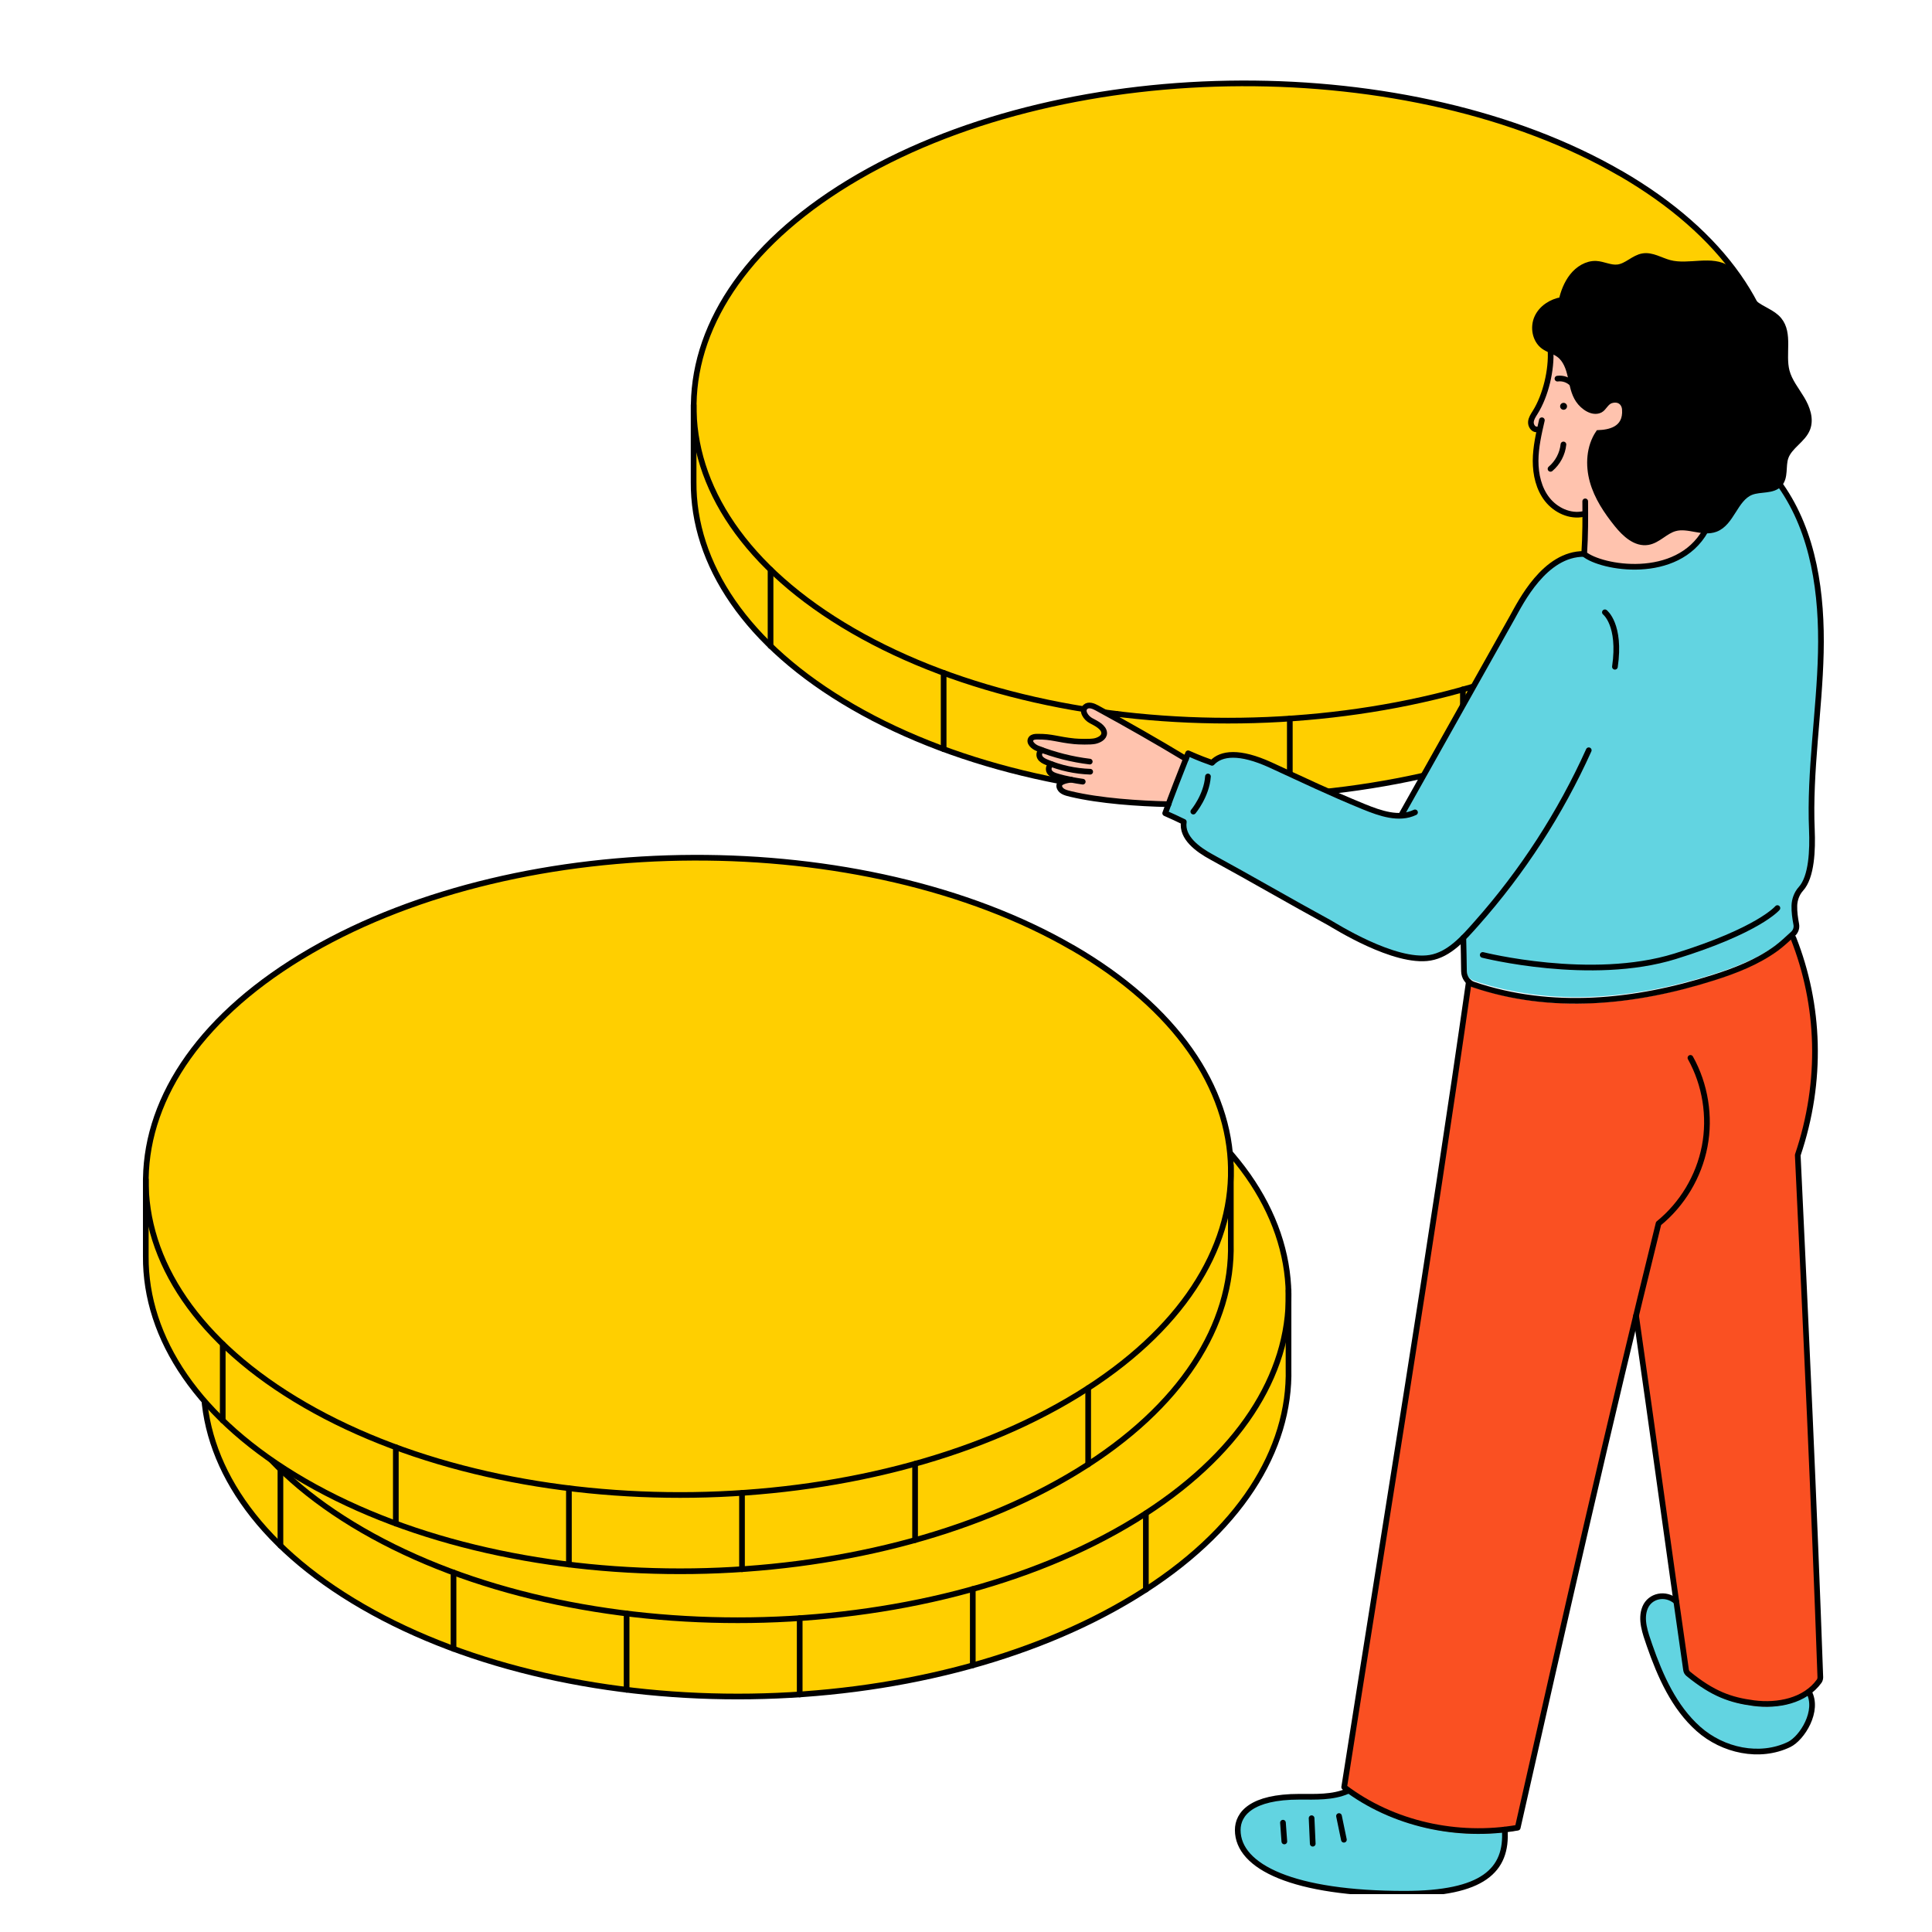 <?xml version="1.0" encoding="utf-8"?>
<svg xmlns="http://www.w3.org/2000/svg" width="204" height="204" viewBox="0 0 204 204" fill="none">
<g clip-path="url(#clip0_2999_89320)">
<path d="M187.807 41.82C187.807 41.683 187.807 41.545 187.807 41.408V41.187H187.791C187.517 32.775 181.912 24.477 171.053 18.193C149.031 5.457 113.194 5.533 90.676 18.552C79.17 25.202 73.329 33.957 73.246 42.682V50.796C73.192 59.437 78.759 68.032 90.044 74.56C112.768 87.701 149.48 87.106 171.685 73.447C182.666 66.69 188.02 58.011 187.814 49.431V49.393V41.812L187.807 41.82Z" fill="#FFCF00"/>
<path d="M171.061 18.277C193.084 31.014 193.518 52.047 171.686 65.478C149.472 79.136 112.76 79.731 90.044 66.591C67.321 53.451 67.77 31.891 90.684 18.643C113.209 5.617 149.038 5.549 171.061 18.285V18.277Z" stroke="black" stroke-width="0.6" stroke-linecap="round" stroke-linejoin="round"/>
<path d="M187.807 41.264V49.47V49.508C188.012 58.088 182.659 66.774 171.678 73.524C149.465 87.183 112.752 87.777 90.037 74.637C78.751 68.116 73.185 59.514 73.238 50.888V42.766" stroke="black" stroke-width="0.6" stroke-linecap="round" stroke-linejoin="round"/>
<path d="M81.363 60.162V68.216" stroke="black" stroke-width="0.6" stroke-linecap="round" stroke-linejoin="round"/>
<path d="M99.639 71.045V79.106" stroke="black" stroke-width="0.6" stroke-linecap="round" stroke-linejoin="round"/>
<path d="M117.916 75.377V83.43" stroke="black" stroke-width="0.6" stroke-linecap="round" stroke-linejoin="round"/>
<path d="M136.192 75.864V83.925" stroke="black" stroke-width="0.6" stroke-linecap="round" stroke-linejoin="round"/>
<path d="M154.468 72.791V80.845" stroke="black" stroke-width="0.6" stroke-linecap="round" stroke-linejoin="round"/>
<path d="M172.744 64.799V72.852" stroke="black" stroke-width="0.6" stroke-linecap="round" stroke-linejoin="round"/>
<path d="M154.582 98.942C153.592 99.918 152.488 100.734 151.163 100.963C147.401 101.603 141.027 97.531 140.547 97.271C136.344 94.984 132.316 92.627 128.112 90.339C126.62 89.531 124.906 88.287 125.157 86.61C124.419 86.244 124.015 86.061 123.193 85.702C123.863 83.796 124.815 81.393 125.614 79.372C126.932 79.952 127.549 80.158 128.143 80.379C129.102 79.342 131.029 79.098 134.318 80.608C137.875 82.24 140.555 83.536 144.172 85.016C145.398 85.519 146.754 86.015 148.033 85.977L148.17 85.817C152.061 78.892 155.945 71.967 159.836 65.042C160.72 63.463 163.256 58.285 167.436 58.331H167.49C169.256 59.803 177.138 61 180.153 55.631L179.826 55.6C180.298 55.654 180.763 55.646 181.204 55.478C182.925 54.838 183.26 52.26 184.966 51.581C185.956 51.192 187.266 51.505 187.974 50.712L188.073 50.849C191.629 55.89 192.475 62.365 192.338 68.535C192.193 74.705 191.134 81.073 191.393 87.243C191.485 89.325 191.393 92.207 190.228 93.474C189.786 93.954 189.558 94.602 189.543 95.25C189.528 95.899 189.611 96.555 189.741 97.195C189.809 97.569 189.695 97.943 189.421 98.202C188.941 98.652 188.172 99.361 187.631 99.75C185.652 101.191 183.329 102.091 180.999 102.839C172.675 105.485 163.872 106.362 155.656 103.571C155.062 103.373 154.666 102.801 154.658 102.168C154.651 101.466 154.658 100.795 154.635 100.101L154.59 98.965L154.582 98.942Z" fill="#62D4E1"/>
<path d="M148.01 85.976C151.902 79.052 155.785 72.127 159.677 65.202C160.56 63.623 163.096 58.445 167.276 58.49" stroke="black" stroke-width="0.6" stroke-miterlimit="10"/>
<path d="M123.33 84.779C120.177 84.711 116.088 84.436 113.019 83.704C112.585 83.597 112.06 83.49 111.854 83.086C111.504 82.407 112.623 82.24 113.065 82.194L112.852 82.148C112.052 81.988 111.664 81.851 111.618 81.843C111.29 81.752 110.94 81.637 110.757 81.355C110.575 81.073 110.704 80.585 111.039 80.569L110.468 80.341C110.186 80.226 109.897 80.081 109.752 79.822C109.607 79.563 109.691 79.151 109.981 79.075L109.501 78.884C109.052 78.709 108.526 78.236 108.823 77.854C108.968 77.671 109.234 77.648 109.463 77.648C111.024 77.626 111.587 77.954 113.392 78.137C113.864 78.182 115.06 78.213 115.524 78.121C115.989 78.03 116.56 77.732 116.537 77.252C116.507 76.634 115.692 76.245 115.144 75.956C114.595 75.666 114.1 74.903 114.565 74.499C114.892 74.209 115.403 74.407 115.783 74.621C118.936 76.337 122.096 78.137 125.173 79.998L123.33 84.772V84.779Z" fill="#FFC3AE"/>
<path d="M163.72 37.145C164.032 37.29 164.352 37.419 164.626 37.625C165.335 38.152 165.647 39.059 165.837 39.921C166.035 40.783 166.172 41.69 166.667 42.422C167.162 43.155 168.175 43.864 168.967 43.46C169.355 43.261 169.569 42.628 170.102 42.461C170.939 42.201 171.51 42.674 171.571 43.391C171.739 45.58 169.835 45.847 168.777 45.892C167.794 47.357 167.688 49.279 168.16 50.979C168.632 52.68 169.637 54.175 170.741 55.548C171.571 56.577 172.714 57.637 174.016 57.416C175.074 57.233 175.828 56.249 176.856 55.967C177.899 55.677 179.019 56.142 180.085 56.188C177.069 61.572 169.043 60.146 167.276 58.667C167.375 57.134 167.391 55.769 167.391 54.442H167.2C165.791 54.754 164.276 54.045 163.377 52.909C162.479 51.773 162.136 50.278 162.144 48.829C162.144 47.715 162.342 46.609 162.586 45.519H162.273C161.9 45.534 161.618 45.115 161.649 44.733C161.679 44.352 161.9 44.032 162.098 43.711C163.218 41.942 163.85 39.212 163.72 37.122" fill="#FFC3AE"/>
<path d="M142.383 189.178C140.806 189.857 139.032 189.765 137.319 189.765C132.239 189.765 130.808 191.58 130.808 193.281C130.808 197.186 136.725 200.008 148.414 200.008C156.669 200.008 159.303 197.552 158.999 193.235C153.219 193.906 147.157 192.473 142.467 189.071L142.383 189.186V189.178Z" fill="#62D4E1"/>
<path d="M190.997 178.707C189.413 179.881 187.19 180.186 185.179 179.919C182.743 179.599 180.869 178.951 178.265 176.823C178.136 176.716 178.052 176.571 178.029 176.403C177.671 173.917 177.321 171.446 176.97 168.975L176.993 169.174C175.866 168.19 174.221 168.556 173.704 169.814C173.186 171.073 173.734 172.514 174.176 173.803C175.31 177.059 176.765 180.339 179.339 182.627C181.913 184.915 185.804 185.761 188.903 184.274C190.282 183.61 192.109 180.705 190.997 178.707H190.99H190.997Z" fill="#62D4E1"/>
<path d="M172.736 139.209C168.373 157.276 164.314 175.267 160.248 193.258C153.904 194.371 147.035 192.884 141.926 188.979C146.312 160.998 151.102 131.827 155.085 103.952L155.572 104.234C163.789 107.026 172.592 106.149 180.915 103.502C183.253 102.762 185.568 101.855 187.548 100.413C188.088 100.024 188.85 99.315 189.337 98.865V99.315C192.14 106.385 192.467 114.408 189.817 122.24C190.685 140.567 191.546 158.885 192.2 177.372C192.2 177.525 192.162 177.669 192.079 177.791C190.578 179.873 187.708 180.438 185.172 180.11C182.735 179.79 180.862 179.141 178.257 177.014C178.128 176.907 178.044 176.762 178.021 176.594C176.209 164.033 174.556 151.77 172.744 139.202" fill="#FA5022"/>
<path d="M163.72 36.954C163.85 39.044 163.21 41.774 162.098 43.543C161.9 43.864 161.672 44.192 161.649 44.565C161.626 44.939 161.9 45.366 162.273 45.343" stroke="black" stroke-width="0.6" stroke-linecap="round" stroke-linejoin="round"/>
<path d="M162.806 44.374C162.479 45.785 162.151 47.211 162.144 48.66C162.144 50.109 162.479 51.604 163.377 52.74C164.276 53.877 165.784 54.586 167.2 54.273" stroke="black" stroke-width="0.6" stroke-linecap="round" stroke-linejoin="round"/>
<path d="M167.383 52.938C167.398 54.685 167.406 56.439 167.276 58.498C169.043 59.978 177.062 61.396 180.085 56.027" stroke="black" stroke-width="0.6" stroke-linecap="round" stroke-linejoin="round"/>
<path d="M164.916 31.669C163.812 31.852 162.761 32.523 162.304 33.545C161.847 34.567 162.091 35.901 162.981 36.565C163.484 36.939 164.124 37.076 164.626 37.45C165.335 37.976 165.647 38.883 165.837 39.745C166.028 40.607 166.172 41.514 166.667 42.247C167.162 42.979 168.175 43.688 168.967 43.284C169.355 43.086 169.569 42.453 170.102 42.285C170.939 42.026 171.51 42.498 171.571 43.215C171.739 45.404 169.835 45.671 168.777 45.717C167.794 47.181 167.688 49.103 168.16 50.803C168.632 52.504 169.637 53.999 170.741 55.372C171.571 56.401 172.714 57.461 174.016 57.24C175.074 57.057 175.828 56.073 176.856 55.791C178.25 55.402 179.78 56.371 181.136 55.867C182.857 55.227 183.192 52.649 184.898 51.97C185.888 51.581 187.197 51.894 187.906 51.101C188.545 50.384 188.233 49.24 188.53 48.333C188.934 47.105 190.38 46.464 190.845 45.259C191.241 44.222 190.815 43.055 190.243 42.102C189.672 41.148 188.941 40.264 188.659 39.188C188.195 37.396 189.025 35.215 187.845 33.781C187.167 32.958 186.032 32.683 185.225 31.981C184.083 30.99 183.74 29.259 182.499 28.397C180.763 27.192 178.341 28.298 176.293 27.756C175.341 27.505 174.435 26.895 173.467 27.055C172.508 27.215 171.777 28.115 170.81 28.229C170.041 28.321 169.302 27.894 168.533 27.855C167.558 27.81 166.629 28.397 166.028 29.16C165.426 29.922 165.076 30.868 164.9 31.669H164.916Z" fill="black" stroke="black" stroke-width="0.6" stroke-miterlimit="10"/>
<path d="M164.451 39.981C165.03 39.898 165.654 40.119 166.043 40.561" stroke="black" stroke-width="0.6" stroke-linecap="round" stroke-linejoin="round"/>
<path d="M163.72 49.507C164.481 48.867 164.984 47.921 165.083 46.93" stroke="black" stroke-width="0.6" stroke-linecap="round" stroke-linejoin="round"/>
<path d="M149.411 85.778C147.728 86.587 145.741 85.885 144.012 85.184C140.395 83.704 137.715 82.408 134.158 80.775C130.869 79.273 128.942 79.51 127.983 80.547C127.381 80.333 126.772 80.12 125.454 79.54C124.655 81.569 123.703 83.963 123.033 85.87C123.848 86.236 124.259 86.412 124.998 86.778C124.746 88.455 126.467 89.698 127.952 90.507C132.156 92.795 136.184 95.151 140.388 97.439C140.86 97.699 147.241 101.764 151.003 101.131C153.036 100.787 154.544 99.049 155.915 97.5C160.75 92.055 164.763 85.862 167.756 79.22" stroke="black" stroke-width="0.6" stroke-linecap="round" stroke-linejoin="round"/>
<path d="M154.514 99.033C154.536 99.727 154.574 101.855 154.582 102.557C154.59 103.182 154.986 103.754 155.58 103.96C163.796 106.751 172.599 105.874 180.923 103.228C183.26 102.488 185.575 101.581 187.555 100.139C188.096 99.75 188.857 99.041 189.345 98.591C189.619 98.332 189.741 97.95 189.665 97.584C189.543 96.944 189.451 96.272 189.467 95.639C189.482 95.007 189.718 94.343 190.152 93.863C191.31 92.597 191.401 89.714 191.317 87.632C191.051 81.47 192.117 75.094 192.261 68.924C192.406 62.754 191.553 56.279 187.997 51.238" stroke="black" stroke-width="0.6" stroke-linecap="round" stroke-linejoin="round"/>
<path d="M155.092 103.678C151.117 131.56 146.32 160.731 141.933 188.705C147.043 192.602 153.912 194.097 160.255 192.984C165.053 171.759 169.843 150.542 175.128 129.188C177.625 127.16 179.384 124.231 179.994 121.058C180.603 117.893 180.062 114.515 178.493 111.701" stroke="black" stroke-width="0.6" stroke-linecap="round" stroke-linejoin="round"/>
<path d="M189.36 99.041C192.155 106.111 192.475 114.134 189.825 121.966C190.693 140.293 191.553 158.611 192.208 177.098C192.208 177.25 192.17 177.395 192.086 177.517C190.586 179.599 187.715 180.164 185.179 179.836C182.743 179.515 180.869 178.867 178.265 176.739C178.135 176.633 178.052 176.488 178.029 176.32C176.216 163.759 174.564 151.496 172.752 138.927" stroke="black" stroke-width="0.6" stroke-linecap="round" stroke-linejoin="round"/>
<path d="M176.993 169.105C175.866 168.121 174.221 168.487 173.704 169.746C173.186 171.004 173.734 172.446 174.176 173.734C175.31 176.991 176.765 180.27 179.339 182.558C181.913 184.846 185.804 185.693 188.903 184.206C190.282 183.542 192.109 180.636 190.997 178.638" stroke="black" stroke-width="0.6" stroke-linecap="round" stroke-linejoin="round"/>
<path d="M142.269 189.132C140.692 189.811 138.918 189.719 137.204 189.719C132.125 189.719 130.694 191.534 130.694 193.235C130.694 197.14 136.611 199.961 148.3 199.961C156.554 199.961 159.189 197.506 158.885 193.189" stroke="black" stroke-width="0.6" stroke-linecap="round" stroke-linejoin="round"/>
<path d="M135.468 192.457L135.613 194.44" stroke="black" stroke-width="0.6" stroke-linecap="round" stroke-linejoin="round"/>
<path d="M138.491 191.984C138.53 192.884 138.568 193.784 138.613 194.677" stroke="black" stroke-width="0.6" stroke-linecap="round" stroke-linejoin="round"/>
<path d="M141.385 191.756L141.903 194.257" stroke="black" stroke-width="0.6" stroke-linecap="round" stroke-linejoin="round"/>
<path d="M123.383 84.916C120.231 84.848 116.141 84.573 113.072 83.841C112.638 83.734 112.113 83.628 111.907 83.223C111.557 82.545 112.676 82.377 113.118 82.331" stroke="black" stroke-width="0.6" stroke-linecap="round" stroke-linejoin="round"/>
<path d="M114.329 82.538C112.554 82.278 111.74 82.004 111.679 81.989C111.351 81.897 111.001 81.782 110.818 81.5C110.635 81.218 110.765 80.73 111.1 80.715" stroke="black" stroke-width="0.6" stroke-linecap="round" stroke-linejoin="round"/>
<path d="M115.113 81.485C113.537 81.431 111.976 81.096 110.521 80.486C110.239 80.371 109.95 80.226 109.805 79.967C109.661 79.708 109.745 79.296 110.034 79.22" stroke="black" stroke-width="0.6" stroke-linecap="round" stroke-linejoin="round"/>
<path d="M115.068 80.417C113.179 80.189 111.329 79.716 109.554 79.022C109.105 78.846 108.58 78.374 108.877 77.992C109.021 77.809 109.288 77.786 109.516 77.786C111.077 77.763 111.641 78.091 113.446 78.274C113.918 78.32 115.113 78.351 115.578 78.259C116.042 78.168 116.613 77.87 116.591 77.39C116.56 76.772 115.745 76.383 115.197 76.093C114.649 75.803 114.154 75.041 114.618 74.636C114.946 74.347 115.456 74.545 115.837 74.758C118.989 76.475 122.15 78.274 125.226 80.135" stroke="black" stroke-width="0.6" stroke-linecap="round" stroke-linejoin="round"/>
<path d="M165.098 43.268C165.3 43.268 165.464 43.104 165.464 42.902C165.464 42.7 165.3 42.536 165.098 42.536C164.897 42.536 164.733 42.7 164.733 42.902C164.733 43.104 164.897 43.268 165.098 43.268Z" fill="black"/>
<path d="M169.462 64.653C169.462 64.653 171.168 65.957 170.52 70.404" stroke="black" stroke-width="0.6" stroke-linecap="round" stroke-linejoin="round"/>
<path d="M156.562 100.833C156.562 100.833 168.007 103.724 176.864 100.978C185.72 98.233 187.677 95.884 187.677 95.884" stroke="black" stroke-width="0.6" stroke-linecap="round" stroke-linejoin="round"/>
<path d="M126.003 85.695C126.003 85.695 127.404 84.032 127.549 81.988" stroke="black" stroke-width="0.6" stroke-linecap="round" stroke-linejoin="round"/>
<path d="M136.055 136.815C136.055 136.678 136.055 136.541 136.055 136.403V136.182H136.039C135.765 127.77 130.161 119.473 119.302 113.188C97.279 100.452 61.442 100.528 38.925 113.547C27.418 120.197 21.577 128.952 21.494 137.677V145.792C21.44 154.432 27.007 163.027 38.292 169.556C61.016 182.696 97.728 182.101 119.934 168.442C130.915 161.685 136.268 153.006 136.062 144.426V144.388V136.808L136.055 136.815Z" fill="#FFCF00"/>
<path d="M119.301 113.265C141.324 126.001 141.758 147.035 119.926 160.465C97.713 174.124 61.001 174.719 38.285 161.578C15.561 148.438 16.011 126.878 38.924 113.631C61.45 100.605 97.279 100.536 119.301 113.272V113.265Z" stroke="black" stroke-width="0.6" stroke-linecap="round" stroke-linejoin="round"/>
<path d="M136.055 136.259V144.465V144.503C136.26 153.083 130.907 161.769 119.926 168.519C97.713 182.178 61.001 182.773 38.285 169.632C26.999 163.112 21.433 154.509 21.486 145.883V137.761" stroke="black" stroke-width="0.6" stroke-linecap="round" stroke-linejoin="round"/>
<path d="M29.611 155.157V163.211" stroke="black" stroke-width="0.6" stroke-linecap="round" stroke-linejoin="round"/>
<path d="M47.888 166.04V174.101" stroke="black" stroke-width="0.6" stroke-linecap="round" stroke-linejoin="round"/>
<path d="M66.164 170.372V178.426" stroke="black" stroke-width="0.6" stroke-linecap="round" stroke-linejoin="round"/>
<path d="M84.44 170.859V178.921" stroke="black" stroke-width="0.6" stroke-linecap="round" stroke-linejoin="round"/>
<path d="M102.716 167.786V175.84" stroke="black" stroke-width="0.6" stroke-linecap="round" stroke-linejoin="round"/>
<path d="M120.992 159.794V167.847" stroke="black" stroke-width="0.6" stroke-linecap="round" stroke-linejoin="round"/>
<path d="M129.963 123.591C129.963 123.453 129.963 123.316 129.963 123.179V122.958H129.947C129.673 114.546 124.069 106.248 113.21 99.964C91.187 87.228 55.35 87.304 32.833 100.322C21.326 106.973 15.485 115.728 15.402 124.452V132.567C15.348 141.208 20.915 149.803 32.2 156.331C54.924 169.471 91.636 168.876 113.842 155.217C124.822 148.46 130.176 139.782 129.97 131.202V131.164V123.583L129.963 123.591Z" fill="#FFCF00"/>
<path d="M113.209 100.04C135.232 112.776 135.666 133.81 113.834 147.24C91.621 160.899 54.908 161.494 32.193 148.354C9.469 135.213 9.919 113.653 32.832 100.406C55.358 87.38 91.187 87.311 113.209 100.048V100.04Z" stroke="black" stroke-width="0.6" stroke-linecap="round" stroke-linejoin="round"/>
<path d="M129.963 123.034V131.24V131.278C130.168 139.858 124.815 148.545 113.834 155.294C91.621 168.953 54.908 169.548 32.193 156.408C20.907 149.887 15.341 141.284 15.394 132.659V124.537" stroke="black" stroke-width="0.6" stroke-linecap="round" stroke-linejoin="round"/>
<path d="M23.519 141.933V149.986" stroke="black" stroke-width="0.6" stroke-linecap="round" stroke-linejoin="round"/>
<path d="M41.795 152.815V160.877" stroke="black" stroke-width="0.6" stroke-linecap="round" stroke-linejoin="round"/>
<path d="M60.072 157.147V165.201" stroke="black" stroke-width="0.6" stroke-linecap="round" stroke-linejoin="round"/>
<path d="M78.348 157.635V165.696" stroke="black" stroke-width="0.6" stroke-linecap="round" stroke-linejoin="round"/>
<path d="M96.624 154.562V162.615" stroke="black" stroke-width="0.6" stroke-linecap="round" stroke-linejoin="round"/>
<path d="M114.9 146.569V154.623" stroke="black" stroke-width="0.6" stroke-linecap="round" stroke-linejoin="round"/>
</g>
<defs>
<clipPath id="clip0_2999_89320">
<rect width="182" height="196" fill="white" transform="translate(11 4)"/>
</clipPath>
</defs>
</svg>